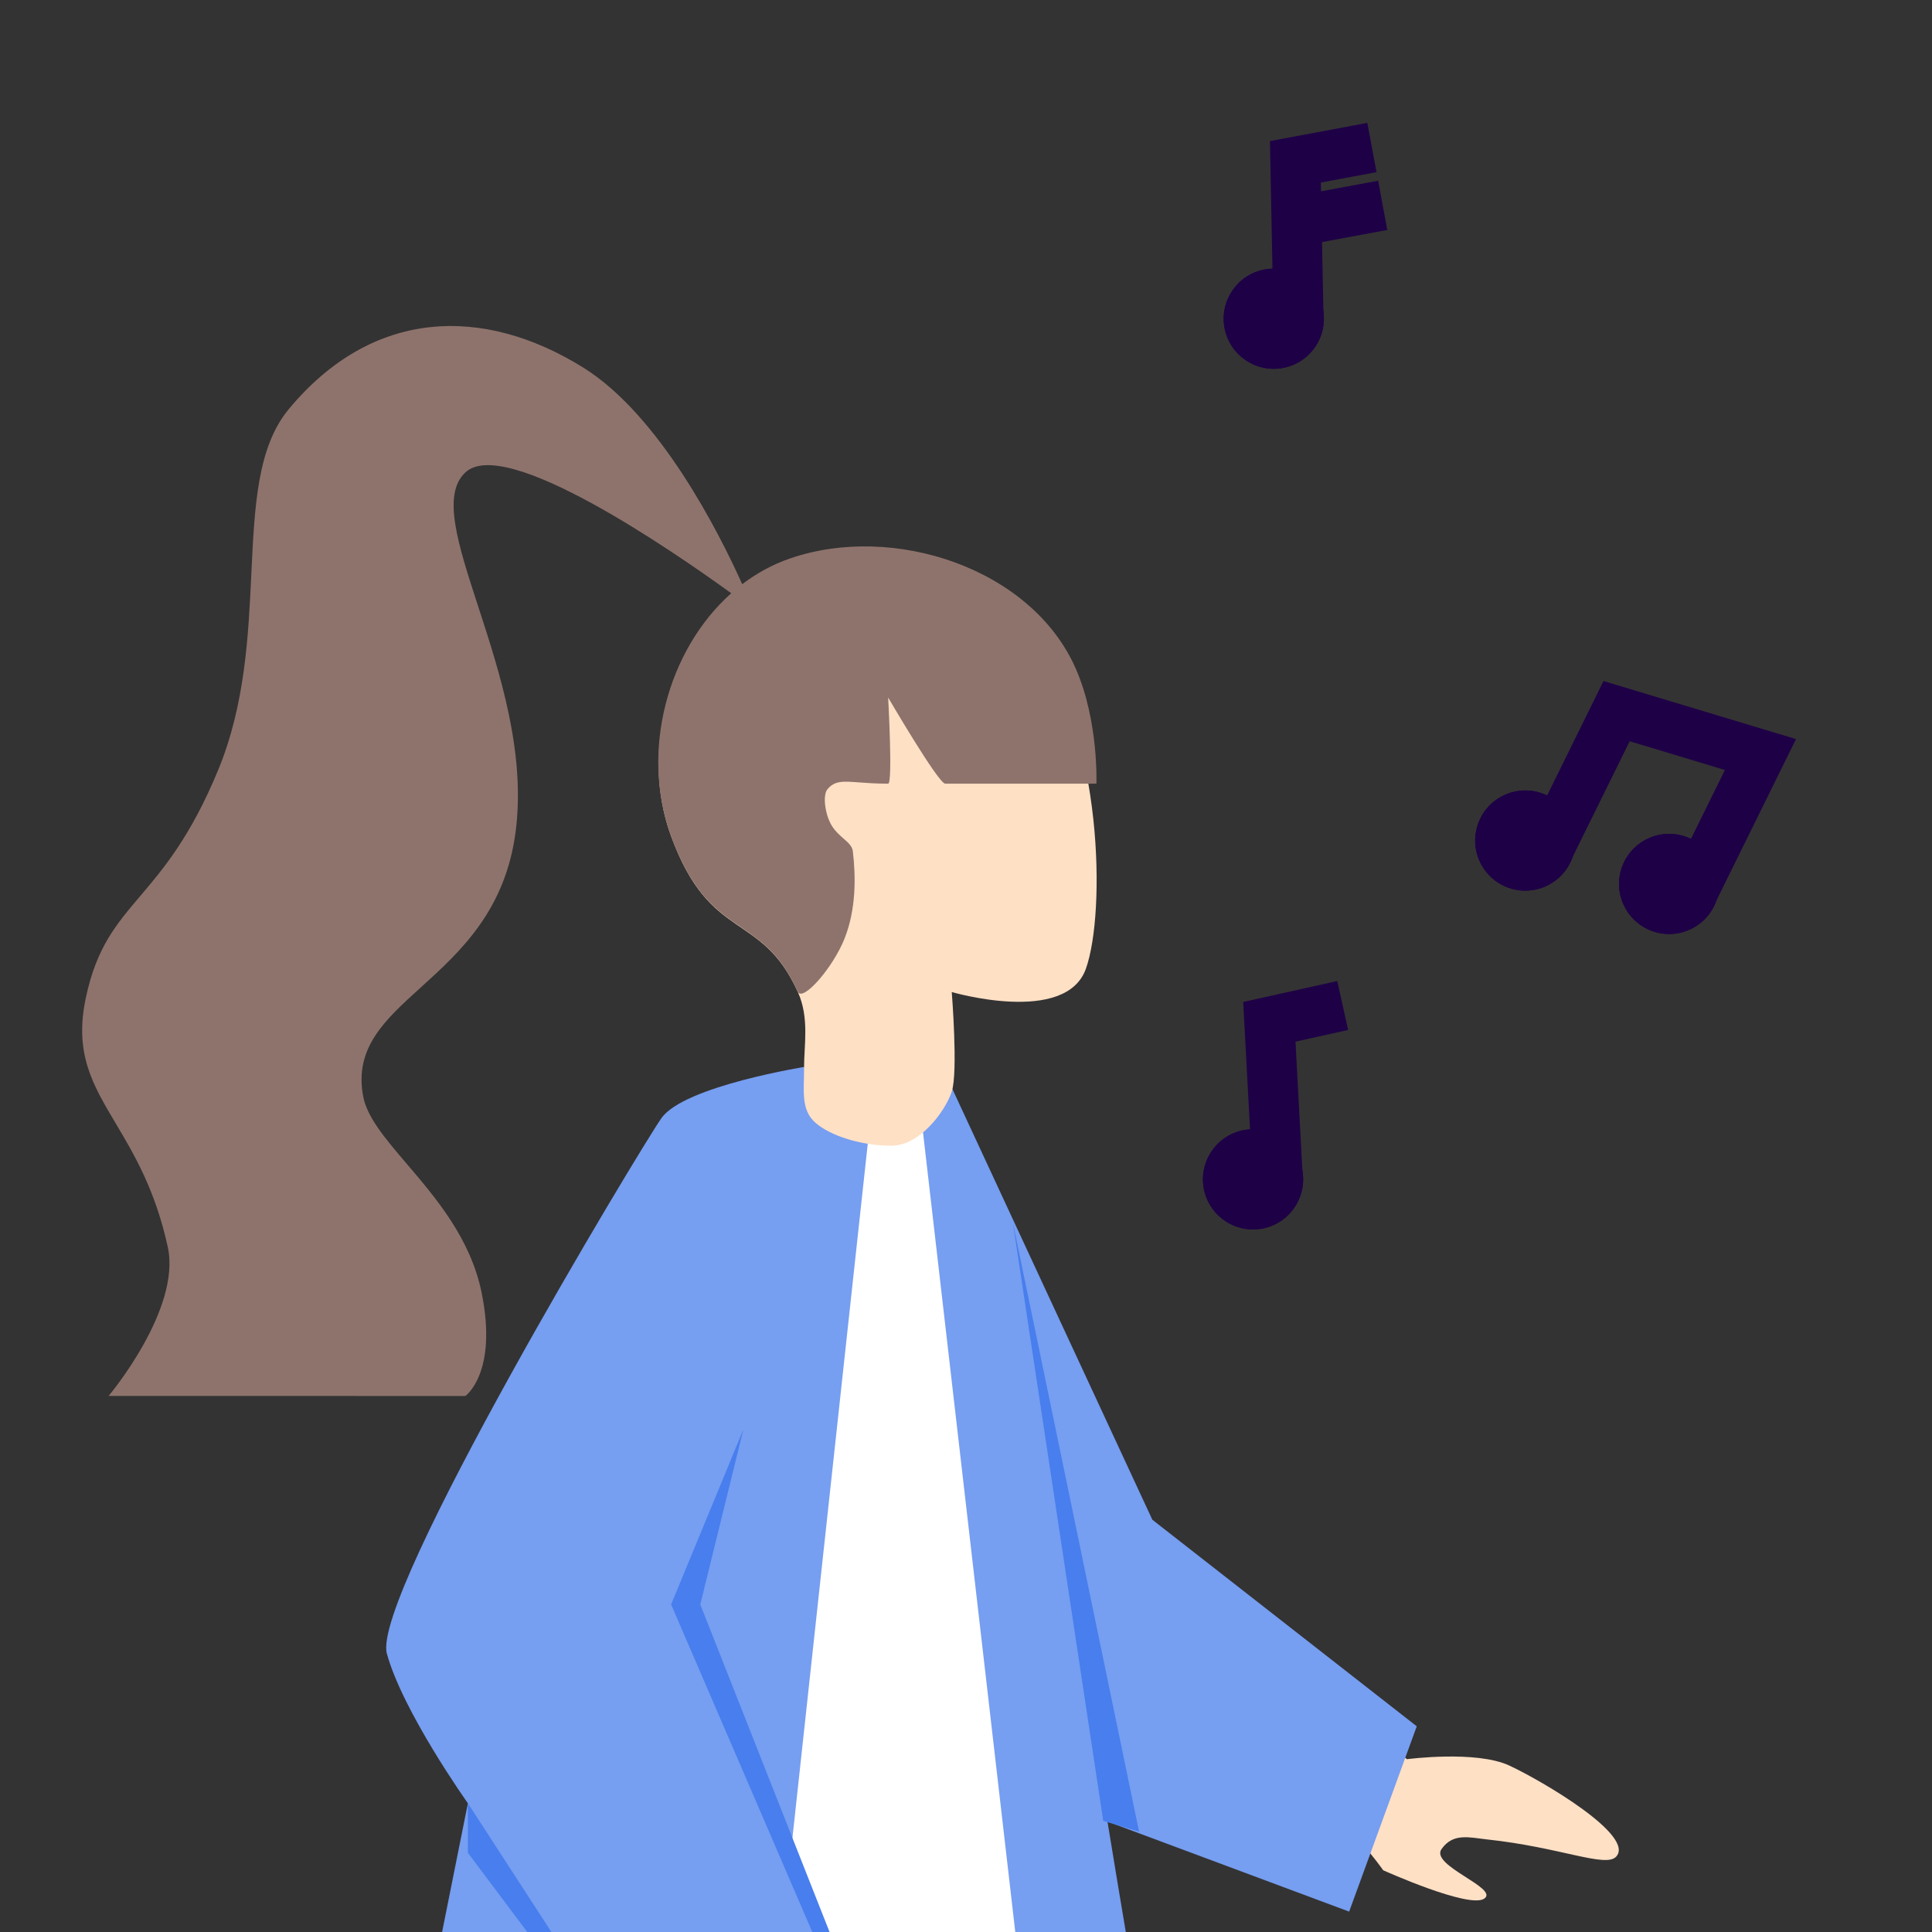 <svg width="160" height="160" viewBox="0 0 160 160" fill="none" xmlns="http://www.w3.org/2000/svg">
<rect x="0" y="0" width="160" height="160" fill="#333333" stroke="none"/>
<g clip-path="url(#clip0_2097_37808)">
<path fill-rule="evenodd" clip-rule="evenodd" d="M77.471 91.716C77.471 91.716 81.089 102.302 84.903 125.819C88.717 149.336 91.227 181.931 91.227 181.931H45.052L42.687 154.356C42.687 154.356 34.206 141.096 32.902 136.296C31.598 131.496 51.8 97.495 53.673 94.803C55.546 92.111 66.356 88.863 66.356 88.863C66.356 88.863 72.094 92.322 73.938 92.322C76.766 92.322 77.471 91.716 77.471 91.716Z" fill="white"/>
<path fill-rule="evenodd" clip-rule="evenodd" d="M114.549 154.886C114.549 154.886 121.684 158.106 122.925 157.233C124.165 156.36 118.419 154.503 119.38 153.134C120.34 151.765 121.689 152.177 123.165 152.335C129.215 152.982 132.951 154.695 133.833 153.769C135.479 152.042 127.753 147.503 125 146.218C122.247 144.933 116.515 145.689 116.515 145.689L93.336 127.393L85.56 136.982C85.56 136.982 105.33 147.353 108.366 148.861C111.402 150.368 114.549 154.886 114.549 154.886Z" fill="#FEE0C5"/>
<path fill-rule="evenodd" clip-rule="evenodd" d="M72.902 181.793C73.405 182.85 74.373 184.801 74.373 184.801L73.311 185.324C73.311 185.324 72.686 185.312 71.154 186.387C69.622 187.462 70.081 188.967 70.255 190.615C70.968 197.367 72.876 201.535 71.84 202.521C69.906 204.361 64.845 195.745 63.414 192.673C62.486 190.682 62.132 186.794 62.352 181.01C62.358 180.848 69.633 177.33 69.917 177.658C70.706 178.57 71.543 178.936 72.902 181.793Z" fill="#FEE0C5"/>
<path fill-rule="evenodd" clip-rule="evenodd" d="M78.565 89.525C78.565 89.525 84.527 103.458 88.885 132.787C93.243 162.116 100.573 201.639 100.573 201.639H88.885L76.151 91.272C76.151 91.272 76.988 91.113 77.455 90.775C77.921 90.438 78.565 89.525 78.565 89.525Z" fill="#769EF1"/>
<path fill-rule="evenodd" clip-rule="evenodd" d="M27.355 206.227L38.748 149.34C38.748 149.34 33.343 141.741 32.038 136.94C30.734 132.14 52.894 95.305 54.767 92.613C56.64 89.921 66.859 88.315 66.859 88.315C66.859 88.315 68.441 89.979 69.367 90.535C70.293 91.092 72.21 91.531 72.21 91.531L65.43 154.016L74.476 175.669L62.502 181.003L59.729 206.566L27.355 206.227Z" fill="#769EF1"/>
<path fill-rule="evenodd" clip-rule="evenodd" d="M78.565 89.525L95.433 125.859L117.33 142.965L111.731 158.312L86.34 148.848L78.565 89.525Z" fill="#769EF1"/>
<path fill-rule="evenodd" clip-rule="evenodd" d="M91.366 150.799L83.885 101.273L94.331 151.687L91.366 150.799Z" fill="#487EED"/>
<path fill-rule="evenodd" clip-rule="evenodd" d="M38.748 153.438V149.341L58.469 179.736L38.748 153.438Z" fill="#487EED"/>
<path fill-rule="evenodd" clip-rule="evenodd" d="M55.581 132.875L61.559 118.39L57.993 132.875L75.032 176.039L59.99 182.078L73.892 175.361L55.581 132.875Z" fill="#487EED"/>
<path fill-rule="evenodd" clip-rule="evenodd" d="M67.539 92.99C66.287 91.897 66.599 90.29 66.59 88.416C66.582 86.577 67.044 84.298 66.075 82.156C63.016 75.395 58.828 78.119 55.584 69.26C52.34 60.401 57.003 49.243 65.402 46.652C73.802 44.061 80.268 45.855 85.777 53.365C91.286 60.874 91.597 75.51 89.932 80.219C88.267 84.928 78.82 82.156 78.82 82.156C78.82 82.156 79.355 88.799 78.82 90.407C78.284 92.015 76.206 94.885 73.802 94.885C71.397 94.885 68.792 94.085 67.539 92.99Z" fill="#FEE0C5"/>
<path fill-rule="evenodd" clip-rule="evenodd" d="M61.468 48.38C62.654 47.477 63.971 46.753 65.4 46.258C73.956 43.292 85.449 47.037 89.1 55.396C90.996 59.736 90.8 64.901 90.8 64.901H78.28C77.714 64.901 73.552 57.764 73.552 57.764C73.552 57.764 73.949 64.901 73.552 64.901C72.554 64.901 71.774 64.843 71.145 64.795C69.787 64.693 69.138 64.644 68.528 65.358C68.109 65.848 68.326 67.476 68.887 68.384C69.172 68.846 69.537 69.165 69.86 69.447C70.25 69.788 70.578 70.075 70.628 70.496C70.877 72.614 70.905 75.276 69.952 77.702C68.999 80.127 66.469 83.029 66.06 82.124C64.665 79.04 63.034 77.93 61.366 76.793C59.377 75.438 57.333 74.046 55.569 69.228C53.009 62.238 55.282 53.826 60.558 49.13C55.589 45.532 41.815 36.06 38.541 39.122C36.582 40.954 37.914 45.042 39.602 50.226C41.375 55.667 43.541 62.316 42.707 68.831C41.865 75.417 38.088 78.838 34.86 81.764C31.851 84.489 29.318 86.784 30.078 90.806C30.405 92.539 31.931 94.327 33.701 96.401C36.111 99.226 38.976 102.582 39.886 107.055C41.239 113.708 38.541 115.609 38.541 115.609L8.997 115.604C8.997 115.604 15.018 108.446 13.896 103.279C12.873 98.567 11.105 95.594 9.59 93.047C7.655 89.793 6.133 87.235 7.108 82.636C7.991 78.472 9.609 76.567 11.595 74.229C13.518 71.965 15.786 69.294 18.067 63.77C20.305 58.354 20.575 52.619 20.819 47.454C21.081 41.911 21.312 37.025 23.907 33.893C30.848 25.519 40.014 25.295 48.281 30.428C54.639 34.377 59.543 44.102 61.468 48.38Z" fill="#8E736C"/>
<path d="M107.821 96.769C108.317 99.006 106.907 101.222 104.671 101.719C102.434 102.215 100.219 100.805 99.722 98.569C99.225 96.332 100.635 94.117 102.871 93.62C105.108 93.123 107.324 94.533 107.821 96.769Z" fill="#1E0046"/>
<path fill-rule="evenodd" clip-rule="evenodd" d="M104.221 99.694C105.339 99.445 106.044 98.338 105.796 97.219C105.547 96.101 104.44 95.396 103.321 95.644C102.203 95.893 101.498 97.001 101.746 98.119C101.995 99.237 103.103 99.942 104.221 99.694ZM104.671 101.719C106.907 101.222 108.317 99.006 107.821 96.769C107.324 94.533 105.108 93.123 102.871 93.62C100.635 94.117 99.225 96.332 99.722 98.569C100.219 100.805 102.434 102.215 104.671 101.719Z" fill="#1E0046"/>
<path fill-rule="evenodd" clip-rule="evenodd" d="M102.957 82.978L110.746 81.247L111.646 85.296L107.287 86.265L107.867 97.109L103.725 97.33L102.957 82.978Z" fill="#1E0046"/>
<path d="M109.566 25.634C109.987 27.886 108.502 30.052 106.25 30.473C103.998 30.894 101.831 29.409 101.411 27.157C100.99 24.905 102.475 22.738 104.727 22.318C106.979 21.897 109.145 23.382 109.566 25.634Z" fill="#1E0046"/>
<path fill-rule="evenodd" clip-rule="evenodd" d="M105.869 28.434C106.995 28.224 107.737 27.141 107.527 26.015C107.317 24.889 106.233 24.146 105.107 24.357C103.981 24.567 103.239 25.65 103.449 26.776C103.66 27.902 104.743 28.645 105.869 28.434ZM106.25 30.473C108.502 30.052 109.987 27.886 109.566 25.634C109.145 23.382 106.979 21.897 104.727 22.318C102.475 22.738 100.99 24.905 101.411 27.157C101.831 29.409 103.998 30.894 106.25 30.473Z" fill="#1E0046"/>
<path fill-rule="evenodd" clip-rule="evenodd" d="M105.173 11.685L113.235 10.179L113.997 14.256L109.389 15.117L109.403 15.844L114.132 14.966L114.889 19.044L109.485 20.047L109.601 25.974L105.453 26.055L105.173 11.685Z" fill="#1E0046"/>
<path d="M130.288 70.809C129.627 73.002 127.312 74.245 125.119 73.583C122.925 72.922 121.683 70.608 122.345 68.414C123.006 66.221 125.32 64.979 127.514 65.64C129.707 66.301 130.949 68.616 130.288 70.809Z" fill="#1E0046"/>
<path fill-rule="evenodd" clip-rule="evenodd" d="M125.718 71.597C126.814 71.928 127.971 71.307 128.302 70.21C128.633 69.114 128.012 67.957 126.915 67.626C125.818 67.295 124.661 67.916 124.33 69.013C124 70.11 124.621 71.267 125.718 71.597ZM125.119 73.583C127.312 74.245 129.627 73.002 130.288 70.809C130.949 68.616 129.707 66.301 127.514 65.64C125.32 64.979 123.006 66.221 122.345 68.414C121.683 70.608 122.925 72.922 125.119 73.583Z" fill="#1E0046"/>
<path d="M142.203 74.401C141.541 76.595 139.227 77.837 137.034 77.175C134.84 76.514 133.598 74.2 134.259 72.006C134.921 69.813 137.235 68.571 139.428 69.232C141.622 69.894 142.864 72.208 142.203 74.401Z" fill="#1E0046"/>
<path fill-rule="evenodd" clip-rule="evenodd" d="M137.632 75.19C138.729 75.52 139.886 74.899 140.217 73.802C140.547 72.706 139.926 71.549 138.83 71.218C137.733 70.887 136.576 71.508 136.245 72.605C135.915 73.702 136.536 74.859 137.632 75.19ZM137.034 77.175C139.227 77.837 141.541 76.595 142.203 74.401C142.864 72.208 141.622 69.894 139.428 69.232C137.235 68.571 134.921 69.813 134.259 72.006C133.598 74.2 134.84 76.514 137.034 77.175Z" fill="#1E0046"/>
<path fill-rule="evenodd" clip-rule="evenodd" d="M132.796 56.401L148.738 61.207L142.077 74.719L138.356 72.885L142.852 63.766L134.963 61.387L130.162 71.127L126.442 69.293L132.796 56.401Z" fill="#1E0046"/>
</g>
<defs>
<clipPath id="clip0_2097_37808">
<rect width="160" height="160" fill="white"/>
</clipPath>
</defs>
</svg>
